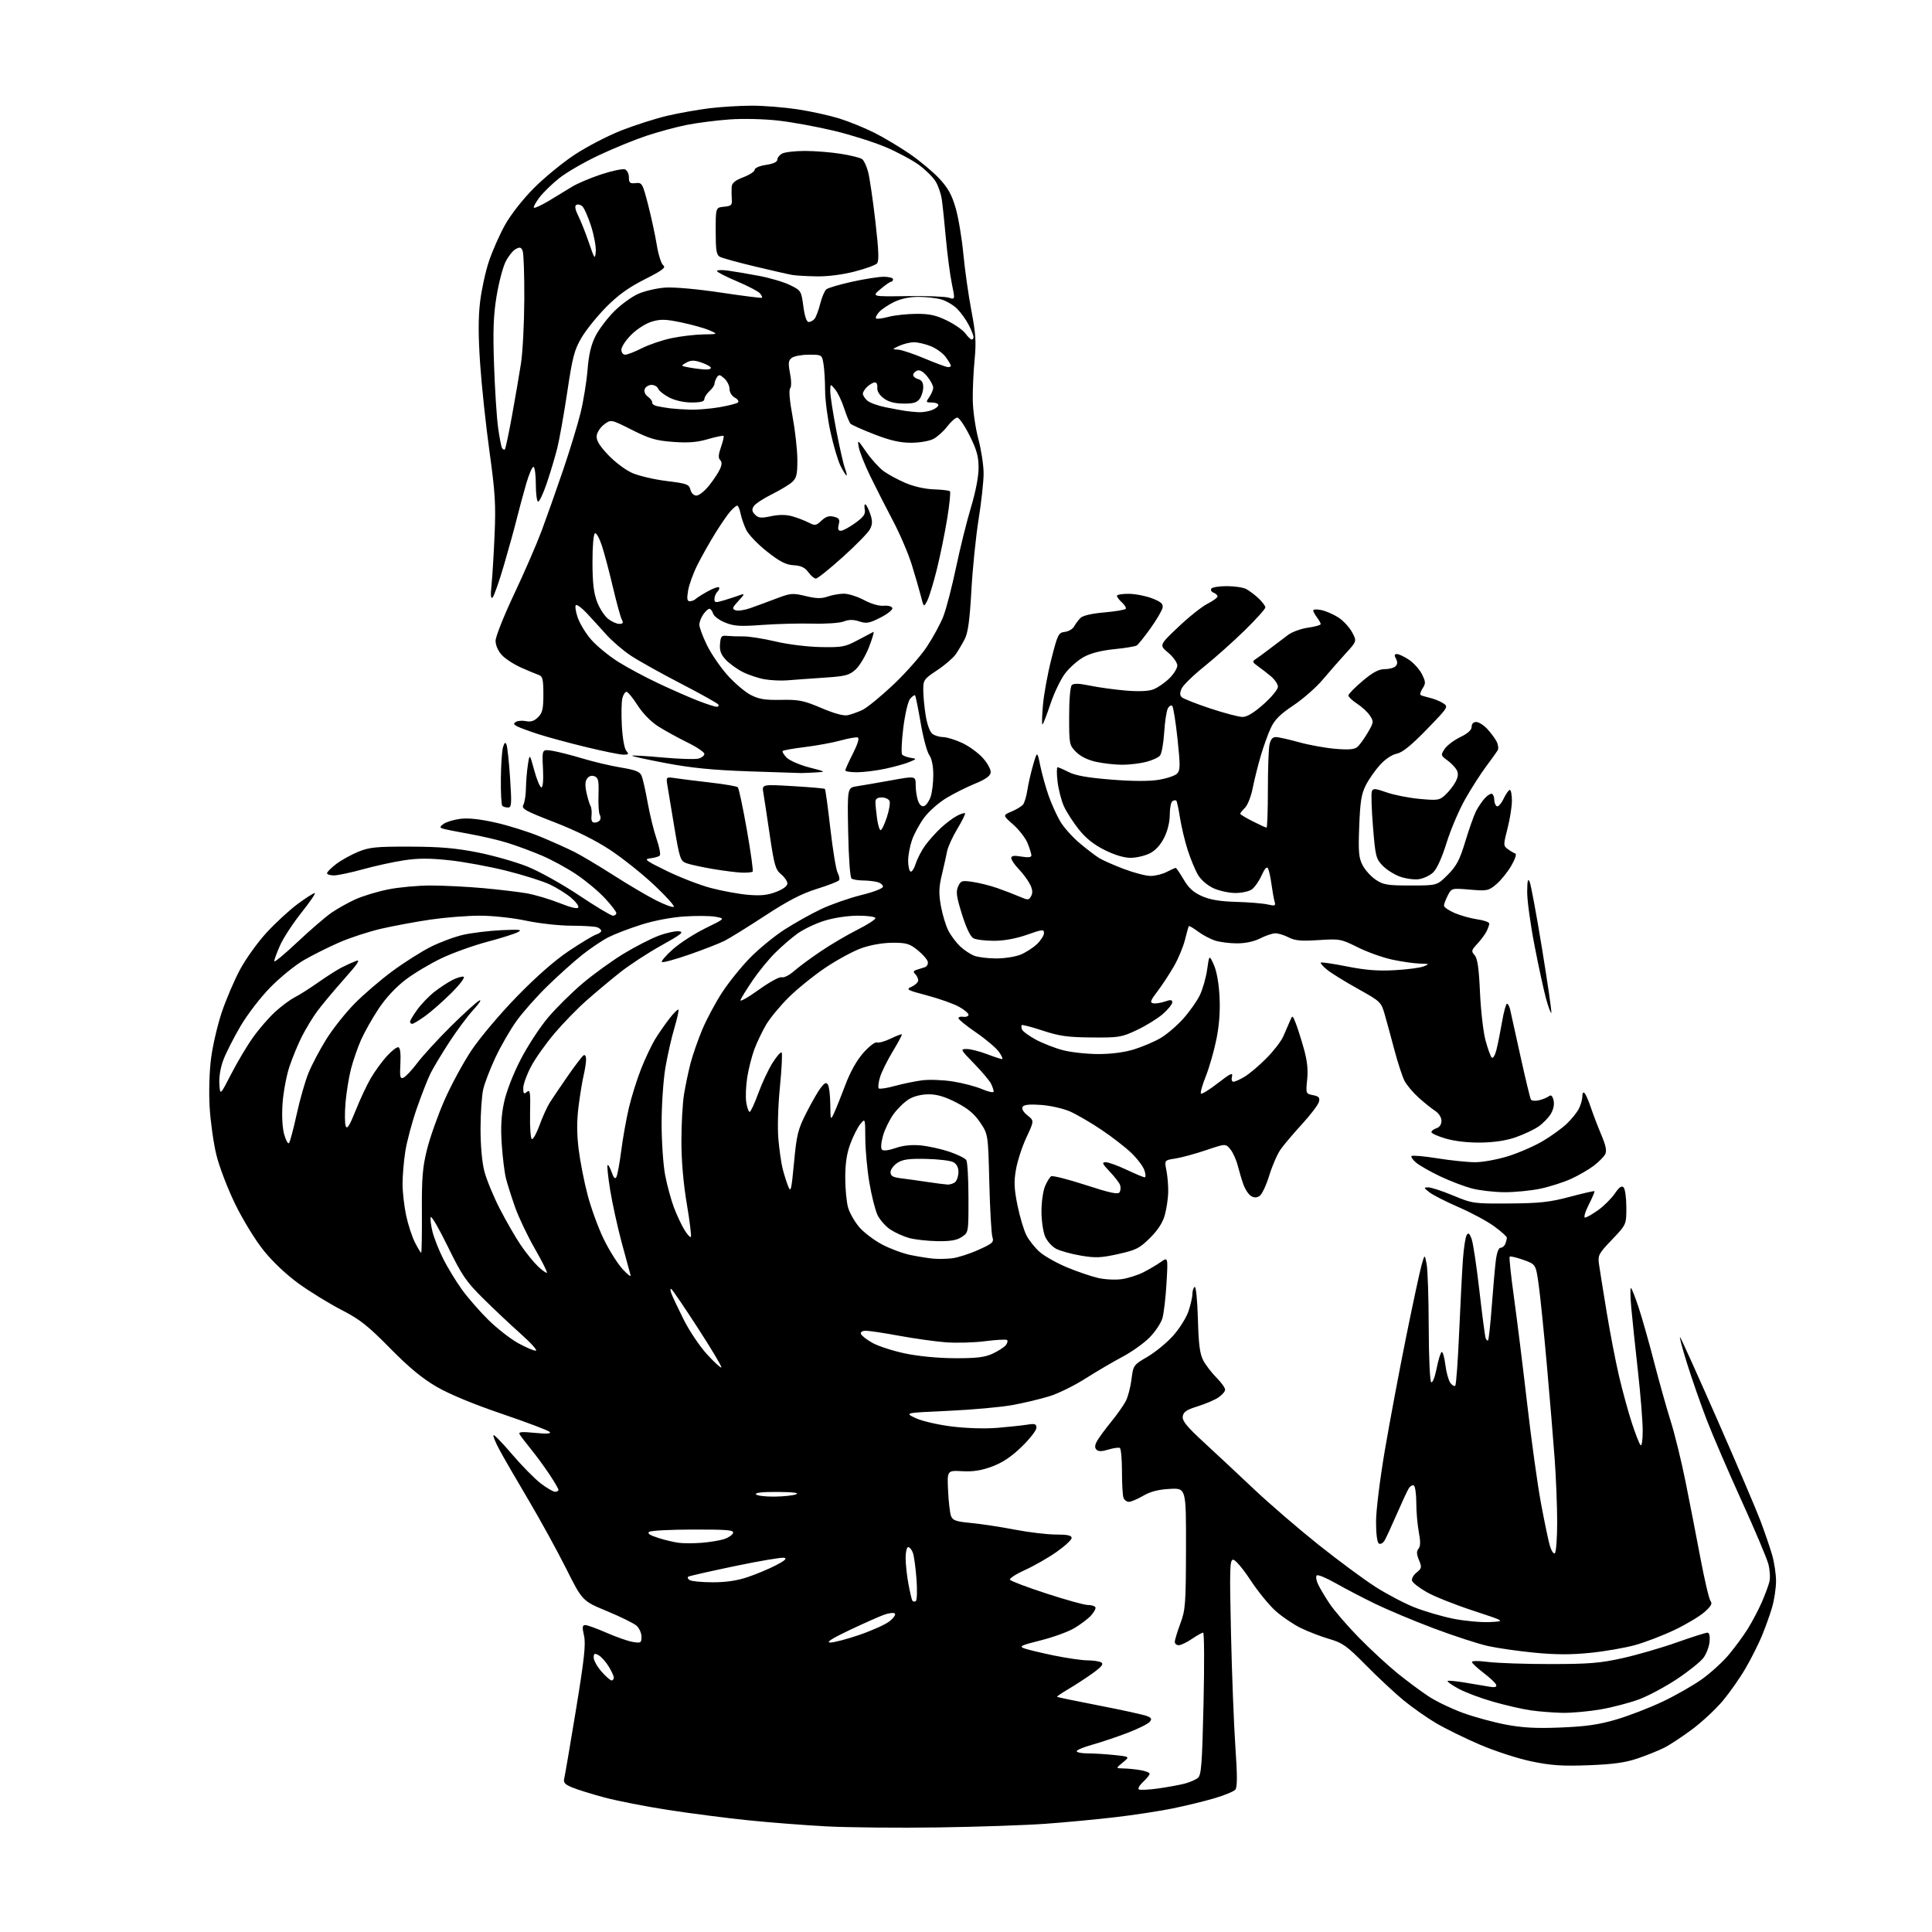 <?xml version="1.0" encoding="UTF-8" standalone="no"?>
<svg 
  version="1.1" 
  xmlns="http://www.w3.org/2000/svg" 
  xmlns:xlink="http://www.w3.org/1999/xlink" 
  xmlns:svg="http://www.w3.org/2000/svg"
  xmlns:rdf="http://www.w3.org/1999/02/22-rdf-syntax-ns#"
  xmlns:cc="http://creativecommons.org/ns#"
  xmlns:dc="http://purl.org/dc/elements/1.1/"
  viewBox="0 0 768 768"
  width="768"
  height="768"
>
<style>svg {background-color: white; }</style>"
<path stroke="none" fill="black" fill-rule="evenodd" d="M373.00,726.43C357.32,726.66 337.30,726.47 328.50,726.01C319.70,725.54 305.52,724.44 297.00,723.55C288.48,722.67 274.30,720.83 265.50,719.47C256.70,718.11 245.36,715.88 240.29,714.53C235.22,713.17 229.44,711.37 227.43,710.53C224.41,709.27 223.88,708.62 224.33,706.76C224.63,705.51 226.73,693.22 228.99,679.44C232.29,659.30 232.91,653.55 232.15,650.19C231.38,646.74 231.47,646.00 232.69,646.00C233.50,646.00 237.32,647.39 241.18,649.08C245.04,650.77 249.72,652.41 251.60,652.71C254.75,653.22 255.00,653.07 255.00,650.62C255.00,649.17 254.11,647.20 253.03,646.24C251.95,645.28 246.66,642.68 241.28,640.45C231.50,636.40 231.50,636.40 225.00,623.43C221.43,616.30 214.63,603.95 209.91,595.98C205.18,588.02 200.05,579.14 198.50,576.24C196.95,573.35 195.90,570.77 196.17,570.49C196.45,570.22 199.78,573.66 203.58,578.13C207.39,582.60 212.48,587.77 214.89,589.63C217.31,591.48 219.90,593.00 220.64,593.00C221.39,593.00 222.00,592.66 222.00,592.24C222.00,591.82 220.35,589.00 218.34,585.99C216.33,582.97 213.03,578.48 211.01,576.00C208.99,573.52 207.00,570.92 206.59,570.21C205.99,569.19 207.24,569.06 212.67,569.59C217.44,570.05 219.20,569.93 218.50,569.20C217.95,568.62 209.40,565.39 199.50,562.02C188.12,558.15 178.56,554.18 173.50,551.23C167.80,547.90 162.48,543.50 154.99,535.88C146.23,526.98 143.04,524.46 135.77,520.72C130.98,518.26 123.39,513.60 118.91,510.38C113.93,506.79 108.47,501.66 104.85,497.15C101.49,492.98 96.57,484.96 93.49,478.64C90.47,472.45 87.13,463.72 85.99,459.00C84.86,454.32 83.66,445.77 83.33,440.00C82.98,433.86 83.23,425.76 83.93,420.50C84.58,415.55 86.47,407.45 88.12,402.50C89.78,397.55 93.01,389.95 95.31,385.61C97.62,381.28 102.42,374.56 106.00,370.69C109.58,366.81 115.14,361.70 118.36,359.32C121.58,356.94 124.63,355.00 125.12,355.00C125.62,355.00 123.25,358.49 119.85,362.75C116.46,367.01 112.63,372.88 111.34,375.78C110.05,378.68 109.00,381.54 109.00,382.12C109.00,382.71 113.16,379.27 118.25,374.47C123.34,369.68 129.43,364.43 131.78,362.81C134.14,361.19 138.41,358.80 141.28,357.50C144.15,356.20 149.97,354.43 154.21,353.57C158.45,352.71 166.10,352.00 171.21,352.00C176.32,352.01 185.68,352.47 192.00,353.04C198.32,353.62 206.16,354.55 209.40,355.11C212.65,355.68 218.50,357.42 222.40,358.97C226.96,360.79 229.64,361.41 229.90,360.71C230.12,360.10 228.77,358.33 226.90,356.77C225.03,355.20 221.25,352.86 218.50,351.56C215.75,350.27 208.02,347.83 201.33,346.15C194.64,344.47 184.44,342.59 178.66,341.97C170.79,341.12 166.25,341.13 160.56,341.99C156.39,342.62 149.04,344.23 144.24,345.56C139.43,346.89 134.26,347.98 132.75,347.99C131.24,347.99 130.00,347.60 130.00,347.12C130.00,346.63 131.63,345.00 133.62,343.48C135.61,341.96 139.55,339.77 142.37,338.61C146.85,336.78 149.47,336.51 163.00,336.55C174.93,336.59 181.13,337.12 189.92,338.86C196.20,340.11 205.14,342.66 209.78,344.53C214.42,346.40 223.63,351.54 230.25,355.96C236.87,360.38 242.90,364.00 243.65,364.00C244.39,364.00 245.00,363.53 245.00,362.96C245.00,362.38 242.90,359.67 240.33,356.92C237.76,354.17 232.64,349.92 228.96,347.48C225.28,345.03 219.17,341.71 215.38,340.10C211.60,338.49 205.57,336.25 202.00,335.13C198.43,334.00 191.45,332.36 186.50,331.49C181.55,330.61 176.82,329.66 176.00,329.38C174.74,328.94 174.79,328.64 176.33,327.51C177.33,326.77 180.26,325.88 182.83,325.52C186.00,325.09 190.51,325.55 196.88,326.97C202.05,328.12 210.09,330.65 214.76,332.58C219.44,334.52 225.56,337.26 228.38,338.68C231.20,340.11 238.22,344.30 244.00,348.00C249.78,351.70 257.36,356.17 260.85,357.93C264.34,359.69 267.49,360.83 267.85,360.46C268.21,360.09 264.68,356.18 260.00,351.78C255.32,347.38 247.47,341.12 242.55,337.87C236.76,334.05 228.92,330.15 220.35,326.83C208.63,322.29 207.20,321.49 208.05,319.91C208.57,318.93 209.03,315.96 209.07,313.32C209.11,310.67 209.46,306.48 209.84,304.00C210.53,299.50 210.53,299.50 212.38,306.25C213.39,309.96 214.67,313.00 215.22,313.00C215.83,313.00 216.07,310.05 215.84,305.41C215.45,297.82 215.45,297.82 219.48,298.44C221.69,298.79 227.10,300.16 231.50,301.49C235.90,302.82 242.81,304.45 246.85,305.11C252.69,306.08 254.37,306.75 255.06,308.41C255.54,309.56 256.62,314.38 257.47,319.11C258.32,323.85 259.91,330.35 261.02,333.55C262.12,336.76 262.68,339.71 262.26,340.11C261.84,340.52 260.15,341.00 258.50,341.20C255.83,341.51 256.55,342.06 265.00,346.19C270.23,348.75 278.10,351.80 282.50,352.97C286.90,354.14 293.53,355.36 297.23,355.69C302.32,356.14 305.06,355.87 308.48,354.56C311.28,353.49 313.00,352.22 313.00,351.20C313.00,350.31 311.87,348.66 310.50,347.54C308.28,345.74 307.76,343.94 306.00,332.00C304.91,324.57 303.75,316.99 303.44,315.14C302.87,311.77 302.87,311.77 315.18,312.50C321.96,312.90 327.68,313.39 327.91,313.61C328.14,313.82 329.11,320.93 330.08,329.42C331.05,337.90 332.35,345.79 332.97,346.94C333.59,348.10 333.85,349.43 333.56,349.90C333.27,350.37 329.31,351.91 324.76,353.33C318.67,355.23 313.24,358.04 304.14,363.99C297.35,368.43 290.13,372.91 288.11,373.94C286.08,374.98 279.77,377.44 274.07,379.43C268.37,381.41 263.43,382.76 263.10,382.41C262.77,382.07 264.75,379.78 267.50,377.33C270.25,374.88 276.05,371.14 280.39,369.01C288.29,365.14 288.29,365.14 284.53,364.44C282.47,364.05 276.89,363.99 272.14,364.30C267.00,364.63 260.06,365.94 255.00,367.54C250.32,369.02 244.45,371.26 241.94,372.53C239.43,373.80 234.70,376.97 231.44,379.57C228.17,382.17 221.98,387.72 217.69,391.90C213.39,396.08 207.84,402.34 205.35,405.81C202.85,409.28 199.08,415.82 196.96,420.34C194.84,424.86 192.64,430.57 192.08,433.03C191.51,435.49 191.04,442.47 191.02,448.54C191.01,455.23 191.60,461.93 192.52,465.54C193.36,468.82 196.13,475.55 198.67,480.50C201.22,485.45 204.98,491.98 207.04,495.00C209.10,498.02 212.18,501.82 213.88,503.43C215.59,505.04 217.17,506.16 217.41,505.93C217.64,505.69 215.46,501.35 212.56,496.29C209.66,491.22 206.13,483.80 204.72,479.79C203.32,475.78 201.70,470.70 201.14,468.50C200.57,466.30 199.82,460.23 199.46,455.00C198.99,448.13 199.24,443.50 200.35,438.28C201.26,433.98 203.91,427.10 206.92,421.26C209.69,415.87 214.62,408.31 217.88,404.47C221.14,400.62 227.35,394.49 231.67,390.84C236.00,387.18 243.30,381.91 247.89,379.12C252.49,376.33 258.74,373.12 261.79,371.98C264.84,370.83 268.50,370.04 269.92,370.20C272.05,370.45 270.81,371.44 262.84,375.86C257.52,378.81 250.10,383.67 246.34,386.66C242.58,389.65 236.64,394.62 233.15,397.71C229.65,400.79 223.98,406.60 220.55,410.63C217.12,414.65 212.89,420.61 211.15,423.86C209.42,427.12 208.00,431.01 208.00,432.51C208.00,434.80 208.24,435.05 209.46,434.03C210.74,432.97 210.90,434.11 210.71,442.66C210.60,448.07 210.92,452.64 211.43,452.81C211.94,452.99 213.32,450.47 214.50,447.22C215.67,443.97 217.51,439.94 218.57,438.26C219.63,436.59 222.86,431.83 225.73,427.68C228.61,423.53 231.43,419.86 231.98,419.51C232.56,419.15 232.99,419.88 232.98,421.19C232.96,422.46 232.52,425.30 232.00,427.50C231.47,429.70 230.57,435.21 229.99,439.75C229.26,445.55 229.26,450.60 230.01,456.75C230.60,461.56 232.20,469.77 233.58,475.00C234.95,480.23 237.82,488.10 239.96,492.50C242.09,496.90 245.48,502.30 247.49,504.50C249.51,506.70 250.93,507.77 250.65,506.87C250.38,505.97 248.78,500.12 247.11,493.87C245.44,487.62 243.39,478.25 242.55,473.06C241.72,467.88 241.25,463.41 241.51,463.15C241.78,462.89 242.51,464.15 243.14,465.96C243.94,468.27 244.50,468.84 245.03,467.87C245.44,467.12 246.30,462.45 246.94,457.50C247.57,452.55 248.94,444.87 249.98,440.43C251.02,435.99 253.25,428.90 254.93,424.67C256.61,420.44 259.18,415.07 260.64,412.74C262.10,410.41 264.63,406.79 266.26,404.70C267.90,402.62 269.44,401.11 269.68,401.35C269.92,401.59 269.20,404.87 268.08,408.64C266.95,412.41 265.35,419.50 264.51,424.38C263.68,429.27 263.00,439.24 263.00,446.54C263.00,453.85 263.64,463.13 264.41,467.16C265.19,471.20 266.76,476.98 267.90,480.00C269.05,483.02 270.91,487.01 272.05,488.86C273.18,490.71 274.34,491.99 274.63,491.71C274.91,491.42 274.19,485.52 273.02,478.59C271.66,470.57 270.88,461.55 270.87,453.75C270.86,447.01 271.33,438.57 271.91,435.00C272.49,431.43 273.66,425.87 274.50,422.65C275.34,419.43 277.42,413.45 279.12,409.36C280.83,405.27 284.39,398.60 287.03,394.55C289.68,390.49 294.69,384.27 298.17,380.73C301.65,377.18 307.76,372.17 311.75,369.59C315.75,367.01 322.29,363.34 326.30,361.43C330.31,359.53 337.51,357.01 342.29,355.82C347.31,354.59 351.00,353.16 351.00,352.45C351.00,351.78 349.99,350.96 348.75,350.63C347.51,350.30 344.93,350.01 343.00,350.00C341.07,349.98 339.05,349.64 338.50,349.23C337.92,348.81 337.36,341.03 337.16,330.81C336.82,313.12 336.82,313.12 340.66,312.54C342.77,312.22 348.89,311.17 354.25,310.20C364.00,308.43 364.00,308.43 364.00,312.15C364.00,314.20 364.44,317.02 364.97,318.42C365.59,320.05 366.46,320.76 367.40,320.40C368.20,320.09 369.34,318.46 369.93,316.77C370.52,315.08 371.00,311.17 371.00,308.07C371.00,304.50 370.41,301.60 369.38,300.13C368.49,298.86 366.95,293.10 365.97,287.33C364.99,281.57 363.99,276.66 363.75,276.42C363.52,276.18 362.64,276.78 361.82,277.74C360.95,278.76 359.79,283.68 359.07,289.36C358.39,294.79 358.21,299.59 358.66,300.03C359.12,300.47 360.62,301.01 362.00,301.24C364.50,301.64 364.50,301.64 361.50,302.91C359.85,303.61 355.57,304.80 352.00,305.57C348.43,306.34 343.36,306.97 340.75,306.98C338.14,306.99 336.01,306.66 336.01,306.25C336.02,305.84 337.39,302.81 339.06,299.52C340.98,295.72 341.68,293.39 340.97,293.16C340.35,292.95 337.29,293.49 334.17,294.35C331.05,295.21 324.72,296.38 320.09,296.95C315.47,297.52 311.44,298.22 311.15,298.52C310.85,298.81 311.57,300.01 312.74,301.19C313.91,302.36 317.94,304.10 321.69,305.07C328.50,306.82 328.50,306.82 324.00,307.07C321.52,307.20 319.03,307.31 318.46,307.30C317.88,307.30 308.66,306.99 297.96,306.63C283.44,306.13 274.99,305.30 264.70,303.36C257.12,301.93 251.07,300.60 251.27,300.40C251.46,300.20 256.91,300.52 263.37,301.11C269.83,301.70 276.22,301.91 277.56,301.57C278.90,301.24 280.00,300.39 280.00,299.70C280.00,299.00 276.96,296.94 273.25,295.13C269.54,293.31 264.34,290.45 261.69,288.77C258.77,286.91 255.53,283.61 253.45,280.36C251.57,277.41 249.58,275.00 249.03,275.00C248.49,275.00 247.75,276.15 247.40,277.56C247.04,278.96 246.95,283.88 247.19,288.48C247.45,293.27 248.19,297.53 248.94,298.43C250.07,299.78 249.91,300.00 247.85,300.00C246.53,300.00 239.84,298.64 232.97,296.98C226.11,295.31 217.57,293.00 214.00,291.84C210.43,290.68 206.65,289.29 205.61,288.76C204.13,287.99 204.02,287.61 205.07,286.96C205.80,286.50 207.62,286.37 209.10,286.67C211.01,287.05 212.40,286.60 213.90,285.10C215.64,283.36 216.00,281.78 216.00,275.97C216.00,270.16 215.69,268.83 214.25,268.34C213.29,268.02 210.14,266.71 207.26,265.43C204.37,264.16 200.88,261.90 199.51,260.41C198.00,258.79 197.00,256.52 197.00,254.73C197.00,253.10 200.32,244.73 204.39,236.13C208.45,227.53 213.38,216.17 215.35,210.88C217.32,205.59 221.15,194.77 223.85,186.84C226.55,178.91 229.69,168.62 230.82,163.96C231.95,159.31 233.18,151.68 233.56,147.00C234.04,140.98 234.96,137.07 236.70,133.62C238.06,130.93 241.39,126.52 244.10,123.81C246.81,121.09 251.13,117.94 253.70,116.81C256.27,115.67 261.11,114.55 264.44,114.32C267.95,114.08 277.24,114.91 286.50,116.30C295.30,117.62 302.68,118.55 302.89,118.37C303.11,118.19 302.75,117.40 302.09,116.61C301.43,115.82 297.32,113.67 292.96,111.83C288.60,110.00 285.02,108.16 285.01,107.74C285.01,107.32 286.91,107.24 289.25,107.55C291.59,107.87 297.10,108.80 301.50,109.62C305.90,110.43 311.52,112.09 314.00,113.30C318.43,115.46 318.51,115.60 319.34,121.75C319.87,125.75 320.64,128.00 321.46,128.00C322.17,128.00 323.23,127.43 323.80,126.74C324.38,126.04 325.39,123.36 326.04,120.77C326.69,118.18 327.79,115.59 328.48,115.01C329.18,114.44 333.74,113.09 338.62,112.01C343.50,110.93 349.19,110.03 351.25,110.02C353.31,110.01 355.00,110.45 355.00,111.00C355.00,111.55 354.65,112.00 354.21,112.00C353.78,112.00 351.87,113.33 349.96,114.96C346.50,117.91 346.50,117.91 360.50,117.71C368.20,117.59 375.67,117.87 377.09,118.32C379.69,119.14 379.69,119.14 378.38,112.82C377.66,109.34 376.61,101.33 376.03,95.00C375.46,88.67 374.72,81.63 374.39,79.35C374.07,77.07 372.96,73.83 371.94,72.14C370.91,70.45 367.92,67.49 365.29,65.56C362.65,63.63 356.68,60.43 352.00,58.45C347.32,56.48 338.10,53.56 331.50,51.98C324.90,50.40 315.00,48.58 309.50,47.95C303.70,47.29 295.51,47.09 290.00,47.48C284.77,47.85 277.12,48.83 273.00,49.65C268.88,50.47 261.68,52.42 257.00,53.97C252.32,55.53 243.78,59.02 238.00,61.74C232.22,64.46 225.18,68.54 222.33,70.80C219.49,73.06 215.94,76.52 214.44,78.48C212.95,80.45 211.95,82.28 212.23,82.57C212.51,82.85 215.16,81.63 218.12,79.87C221.08,78.10 225.20,75.60 227.28,74.30C229.35,73.00 234.61,70.77 238.95,69.33C243.30,67.90 247.56,67.00 248.43,67.33C249.29,67.67 250.00,69.09 250.00,70.51C250.00,72.69 250.40,73.03 252.67,72.79C255.23,72.51 255.42,72.83 257.66,81.50C258.93,86.45 260.48,93.64 261.10,97.47C261.72,101.31 262.88,104.92 263.68,105.50C264.82,106.35 263.29,107.50 256.31,111.02C249.93,114.25 245.71,117.28 241.00,122.03C237.43,125.64 233.02,131.10 231.20,134.17C228.32,139.05 227.59,141.81 225.50,155.79C224.18,164.60 222.39,174.67 221.52,178.16C220.64,181.65 218.75,187.97 217.31,192.21C215.86,196.45 214.30,199.69 213.84,199.40C213.38,199.12 213.00,196.01 213.00,192.50C213.00,188.99 212.61,185.88 212.14,185.59C211.66,185.29 210.33,188.30 209.18,192.28C208.03,196.25 206.37,202.43 205.48,206.00C204.60,209.57 202.30,217.90 200.37,224.50C198.44,231.10 196.39,236.95 195.82,237.50C195.10,238.19 194.96,236.65 195.39,232.50C195.73,229.20 196.28,220.20 196.61,212.50C197.13,200.59 196.82,195.66 194.58,179.50C193.13,169.05 191.46,153.40 190.87,144.71C190.11,133.61 190.10,126.30 190.83,120.07C191.41,115.20 193.00,107.90 194.36,103.86C195.72,99.81 198.56,93.37 200.67,89.55C202.91,85.50 207.62,79.44 212.00,75.01C216.12,70.83 223.47,64.78 228.31,61.57C233.16,58.36 241.55,54.00 246.96,51.87C252.37,49.75 260.55,47.13 265.15,46.05C269.74,44.97 277.31,43.62 281.97,43.04C286.63,42.47 294.28,42.00 298.97,42.01C303.66,42.01 311.77,42.66 317.00,43.45C322.23,44.24 329.65,45.87 333.50,47.06C337.35,48.25 343.65,50.81 347.50,52.74C351.35,54.67 357.74,58.49 361.69,61.21C365.65,63.94 370.91,68.33 373.38,70.98C376.81,74.65 378.35,77.40 379.87,82.64C380.97,86.41 382.36,94.67 382.95,101.00C383.55,107.33 384.99,117.45 386.14,123.50C387.87,132.52 388.10,136.03 387.42,143.00C386.96,147.68 386.63,154.88 386.69,159.00C386.74,163.13 387.73,170.05 388.89,174.41C390.05,178.76 391.00,184.96 391.00,188.18C391.00,191.40 390.11,199.61 389.01,206.42C387.92,213.24 386.62,225.97 386.14,234.72C385.48,246.56 384.80,251.50 383.49,254.06C382.52,255.95 380.89,258.69 379.87,260.15C378.84,261.61 375.53,264.45 372.50,266.45C367.28,269.92 367.00,270.32 367.01,274.30C367.01,276.61 367.45,281.20 367.99,284.50C368.58,288.09 369.66,291.00 370.68,291.75C371.62,292.44 373.53,293.00 374.94,293.01C376.35,293.02 379.75,294.07 382.51,295.35C385.26,296.63 389.00,299.37 390.81,301.44C392.70,303.59 393.98,306.04 393.81,307.16C393.60,308.49 391.65,309.87 387.70,311.47C384.51,312.76 379.38,315.32 376.31,317.16C373.23,319.00 369.22,322.52 367.39,325.00C365.56,327.48 363.37,331.49 362.53,333.93C361.69,336.36 361.00,340.05 361.00,342.12C361.00,344.19 361.41,346.14 361.92,346.45C362.43,346.76 363.38,345.33 364.04,343.26C364.71,341.19 366.41,337.93 367.83,336.00C369.24,334.07 372.00,331.00 373.95,329.17C375.90,327.34 378.78,325.17 380.34,324.34C381.91,323.52 383.38,323.04 383.61,323.28C383.84,323.51 382.48,326.29 380.58,329.44C378.67,332.60 376.84,336.61 376.50,338.34C376.16,340.08 375.22,344.31 374.40,347.74C373.20,352.79 373.13,355.18 374.03,360.19C374.65,363.60 375.98,367.99 376.99,369.95C377.99,371.90 380.10,374.71 381.66,376.19C383.22,377.66 385.77,379.35 387.32,379.94C388.86,380.52 392.82,381.00 396.10,381.00C399.38,381.00 403.74,380.30 405.78,379.45C407.83,378.59 410.74,376.71 412.25,375.26C413.76,373.81 415.00,371.85 415.00,370.91C415.00,369.35 414.37,369.42 408.25,371.58C403.92,373.10 399.23,373.97 395.18,373.98C391.71,373.99 388.01,373.54 386.96,372.98C385.74,372.33 384.09,368.88 382.39,363.42C380.20,356.40 379.93,354.45 380.87,352.38C381.93,350.06 382.35,349.93 386.76,350.59C389.37,350.97 393.75,352.08 396.50,353.05C399.25,354.01 403.17,355.52 405.22,356.40C408.71,357.90 408.99,357.89 409.91,356.17C410.60,354.88 410.45,353.48 409.38,351.42C408.56,349.81 406.56,347.13 404.94,345.45C403.32,343.78 402.00,341.82 402.00,341.11C402.00,340.16 403.05,340.00 406.00,340.50C408.69,340.95 410.00,340.81 410.00,340.06C410.00,339.44 409.32,337.26 408.50,335.22C407.67,333.17 405.10,329.83 402.78,327.79C398.57,324.08 398.57,324.08 402.12,322.60C404.06,321.78 406.12,320.53 406.69,319.81C407.26,319.09 408.04,316.48 408.41,314.00C408.79,311.52 409.82,307.02 410.70,304.00C412.31,298.50 412.31,298.50 413.55,304.50C414.23,307.80 415.72,313.12 416.85,316.33C417.98,319.54 420.05,324.12 421.45,326.50C422.84,328.88 426.35,332.81 429.24,335.22C432.13,337.64 435.62,340.30 437.00,341.14C438.38,341.98 442.78,343.92 446.78,345.44C450.79,346.96 455.56,348.20 457.39,348.20C459.22,348.20 462.10,347.48 463.81,346.60C465.51,345.72 467.11,345.00 467.36,345.00C467.61,345.00 469.02,347.07 470.51,349.60C472.50,353.00 474.40,354.73 477.78,356.23C481.06,357.68 484.94,358.33 491.43,358.51C496.42,358.65 502.01,359.11 503.86,359.53C506.87,360.21 507.17,360.09 506.67,358.40C506.36,357.35 505.81,354.25 505.43,351.50C505.06,348.75 504.44,345.91 504.05,345.19C503.59,344.33 502.72,345.30 501.49,348.01C500.47,350.29 498.71,352.79 497.59,353.57C496.47,354.36 493.52,354.99 491.03,354.98C488.54,354.97 484.66,354.12 482.40,353.10C480.04,352.02 477.45,349.81 476.28,347.87C475.16,346.02 473.31,341.57 472.16,338.00C471.01,334.43 469.62,328.63 469.07,325.12C468.52,321.61 467.86,318.52 467.60,318.27C467.34,318.01 466.65,318.10 466.07,318.46C465.48,318.82 465.00,321.25 465.00,323.85C465.00,326.76 464.14,330.29 462.75,333.04C461.29,335.94 459.28,338.11 457.00,339.25C455.07,340.21 451.66,341.00 449.41,341.00C446.83,341.00 443.02,339.85 439.10,337.89C434.79,335.74 431.61,333.20 428.79,329.64C426.54,326.81 423.88,322.66 422.88,320.42C421.88,318.18 420.76,313.79 420.39,310.67C420.02,307.55 420.03,305.00 420.40,305.00C420.77,305.00 422.78,305.87 424.86,306.93C427.54,308.30 432.41,309.16 441.67,309.90C450.14,310.58 456.75,310.61 460.54,309.99C463.76,309.47 467.06,308.37 467.88,307.55C469.19,306.24 469.22,304.51 468.09,293.78C467.37,287.02 466.43,281.11 465.99,280.64C465.55,280.17 464.75,280.62 464.22,281.64C463.69,282.66 463.04,286.97 462.78,291.21C462.52,295.46 461.77,299.57 461.12,300.35C460.47,301.14 457.95,302.28 455.53,302.89C453.10,303.50 448.86,304.00 446.11,304.00C443.35,304.00 438.73,303.49 435.85,302.87C432.48,302.15 429.59,300.74 427.80,298.95C425.06,296.22 425.00,295.90 425.00,284.78C425.00,278.07 425.44,272.96 426.06,272.34C426.82,271.58 428.94,271.65 433.31,272.56C436.72,273.26 443.10,274.14 447.50,274.51C452.71,274.95 456.55,274.78 458.50,274.03C460.15,273.40 462.96,271.47 464.75,269.74C466.54,268.02 468.00,265.68 468.00,264.55C468.00,263.42 466.38,261.14 464.40,259.47C460.79,256.45 460.79,256.45 468.36,249.27C472.52,245.31 477.74,241.15 479.96,240.02C482.18,238.89 484.00,237.57 484.00,237.09C484.00,236.61 483.30,235.94 482.44,235.61C481.58,235.28 481.15,234.56 481.50,234.01C481.84,233.45 484.60,233.00 487.62,233.00C490.65,233.00 494.11,233.50 495.32,234.12C496.52,234.74 498.74,236.40 500.25,237.81C501.76,239.22 503.00,240.86 503.00,241.46C503.00,242.06 499.29,246.18 494.75,250.62C490.21,255.06 482.98,261.52 478.67,264.97C474.36,268.43 470.35,272.34 469.75,273.66C468.96,275.38 468.96,276.36 469.74,277.14C470.33,277.73 475.42,279.74 481.04,281.61C486.67,283.47 492.47,285.00 493.93,285.00C495.72,285.00 498.47,283.33 502.30,279.92C505.44,277.13 508.00,274.02 508.00,273.01C508.00,272.00 506.74,270.13 505.21,268.84C503.67,267.55 501.31,265.72 499.96,264.77C497.89,263.32 497.74,262.90 499.00,262.11C499.82,261.59 502.45,259.66 504.84,257.83C507.22,256.00 510.49,253.53 512.10,252.34C513.71,251.16 517.27,249.88 520.01,249.50C522.75,249.12 525.00,248.49 525.00,248.10C525.00,247.70 524.34,246.51 523.53,245.44C522.72,244.37 522.05,243.13 522.03,242.67C522.01,242.21 523.46,242.14 525.25,242.51C527.04,242.88 530.08,244.20 532.02,245.45C533.95,246.70 536.40,249.33 537.46,251.30C539.39,254.88 539.39,254.88 534.94,259.74C532.50,262.42 528.37,267.13 525.77,270.21C523.17,273.30 517.93,277.89 514.13,280.41C508.94,283.87 506.71,286.08 505.20,289.30C504.09,291.66 502.26,296.72 501.14,300.55C500.02,304.37 498.59,310.13 497.96,313.34C497.33,316.55 495.96,320.04 494.91,321.09C493.86,322.14 493.00,323.22 493.00,323.48C493.00,323.75 495.24,325.10 497.97,326.48C500.70,327.87 503.17,329.00 503.47,329.00C503.76,329.00 504.00,322.31 504.00,314.12C504.00,305.94 504.28,297.84 504.62,296.12C505.06,293.95 505.82,293.00 507.14,293.00C508.18,293.00 512.28,293.91 516.26,295.02C520.24,296.13 526.75,297.32 530.72,297.66C535.99,298.12 538.38,297.93 539.53,296.97C540.40,296.25 542.26,293.70 543.66,291.31C546.08,287.19 546.13,286.84 544.57,284.47C543.68,283.10 541.38,280.97 539.48,279.74C537.58,278.51 536.02,277.03 536.01,276.47C536.01,275.90 538.52,273.31 541.61,270.72C545.73,267.25 548.06,266.00 550.41,266.00C552.16,266.00 554.12,265.48 554.75,264.85C555.55,264.05 555.60,263.12 554.92,261.85C554.18,260.46 554.28,260.00 555.32,260.00C556.08,260.00 558.23,261.02 560.10,262.27C561.97,263.52 564.28,266.09 565.23,267.98C566.76,271.04 566.79,271.67 565.49,273.66C564.68,274.89 564.35,276.08 564.76,276.31C565.17,276.54 566.85,277.04 568.50,277.43C570.15,277.82 572.48,278.77 573.69,279.55C575.84,280.94 575.71,281.14 567.14,289.97C560.91,296.38 557.48,299.15 555.20,299.61C553.31,299.99 550.60,301.81 548.55,304.08C546.64,306.19 544.12,309.81 542.93,312.14C541.18,315.56 540.69,318.66 540.31,328.43C539.92,338.76 540.12,341.00 541.68,343.98C542.68,345.89 545.03,348.48 546.90,349.73C549.89,351.73 551.54,352.00 560.78,352.00C571.26,352.00 571.26,352.00 575.50,347.75C579.00,344.24 580.22,341.92 582.48,334.50C583.98,329.55 585.89,324.15 586.72,322.50C587.55,320.85 589.15,318.50 590.26,317.28C591.38,316.06 592.68,315.30 593.15,315.59C593.62,315.88 594.00,316.96 594.00,318.00C594.00,319.04 594.45,320.16 594.99,320.49C595.54,320.83 596.74,319.51 597.68,317.55C598.61,315.60 599.74,314.00 600.19,314.00C600.63,314.00 601.00,315.91 601.01,318.25C601.01,320.59 600.23,325.58 599.26,329.34C597.57,335.96 597.57,336.21 599.40,337.55C600.44,338.31 601.76,339.09 602.34,339.28C602.96,339.49 602.28,341.56 600.72,344.21C599.25,346.73 596.58,350.02 594.79,351.52C591.71,354.11 591.16,354.22 584.29,353.64C577.04,353.03 577.04,353.03 575.52,355.96C574.68,357.58 574.00,359.40 574.00,360.01C574.00,360.61 575.91,361.94 578.25,362.95C580.59,363.95 584.64,365.08 587.25,365.45C589.86,365.82 592.00,366.57 592.00,367.13C592.00,367.68 591.50,369.11 590.88,370.32C590.26,371.52 588.61,373.73 587.21,375.23C584.88,377.72 584.79,378.12 586.20,379.73C587.34,381.04 587.89,384.87 588.32,394.50C588.64,401.65 589.62,410.20 590.50,413.50C591.38,416.80 592.50,419.89 592.98,420.38C593.48,420.88 594.28,419.60 594.84,417.38C595.39,415.24 596.39,410.24 597.08,406.25C597.76,402.26 598.65,399.00 599.04,399.00C599.44,399.00 600.00,400.01 600.29,401.25C600.58,402.49 602.43,410.85 604.40,419.84C606.38,428.83 608.25,436.59 608.56,437.09C608.87,437.60 610.33,437.72 611.81,437.37C613.29,437.01 615.04,436.30 615.71,435.77C616.57,435.10 617.10,435.56 617.55,437.35C617.95,438.93 617.56,440.94 616.50,442.73C615.57,444.31 613.35,446.59 611.56,447.82C609.78,449.04 605.74,450.95 602.58,452.06C598.80,453.39 594.04,454.11 588.67,454.19C583.65,454.26 578.28,453.65 574.75,452.62C571.59,451.70 569.00,450.54 569.00,450.04C569.00,449.54 569.90,448.85 571.00,448.50C572.24,448.11 573.00,446.99 573.00,445.55C573.00,444.16 571.96,442.55 570.42,441.54C569.00,440.61 566.04,438.23 563.85,436.25C561.66,434.27 559.17,431.30 558.31,429.64C557.46,427.98 555.67,422.55 554.35,417.56C553.03,412.58 551.29,406.19 550.48,403.36C549.03,398.30 548.85,398.13 539.75,393.05C534.66,390.22 529.17,386.81 527.54,385.49C525.91,384.17 524.79,382.89 525.04,382.65C525.29,382.40 530.00,383.10 535.50,384.19C542.87,385.65 547.86,386.04 554.50,385.66C559.45,385.39 564.62,384.70 566.00,384.14C568.32,383.20 568.21,383.12 564.50,383.05C562.30,383.00 557.39,382.31 553.59,381.50C549.79,380.70 543.57,378.49 539.77,376.59C533.06,373.24 532.59,373.16 524.14,373.70C517.21,374.15 514.77,373.93 512.26,372.63C510.52,371.74 508.16,371.00 507.01,371.00C505.86,371.00 503.16,371.90 501.00,373.00C498.51,374.27 495.11,375.00 491.69,375.00C488.72,375.00 484.77,374.49 482.90,373.86C481.03,373.24 478.01,371.62 476.18,370.26C474.36,368.91 472.74,367.96 472.58,368.15C472.42,368.34 471.75,370.75 471.07,373.50C470.40,376.25 468.44,380.98 466.72,384.00C464.99,387.02 462.04,391.52 460.16,394.00C457.32,397.73 457.02,398.56 458.41,398.83C459.33,399.01 461.42,398.70 463.05,398.13C465.36,397.33 466.00,397.39 466.00,398.45C466.00,399.19 464.33,401.26 462.30,403.04C460.26,404.83 455.65,407.69 452.05,409.40C445.85,412.33 444.89,412.50 434.00,412.41C424.47,412.33 421.14,411.87 414.54,409.70C410.16,408.26 406.39,407.27 406.17,407.50C405.94,407.73 405.98,408.51 406.26,409.23C406.54,409.96 408.99,411.77 411.71,413.24C414.43,414.72 419.30,416.62 422.53,417.47C425.77,418.31 432.11,419.00 436.62,419.00C441.84,419.00 447.02,418.32 450.88,417.12C454.20,416.08 458.92,414.07 461.35,412.64C463.78,411.22 467.81,407.78 470.30,405.01C472.80,402.23 475.78,398.01 476.94,395.63C478.09,393.25 479.41,388.64 479.86,385.40C480.69,379.50 480.69,379.50 482.51,383.50C483.63,385.97 484.50,390.79 484.78,396.12C485.08,401.91 484.68,407.50 483.54,413.12C482.61,417.73 480.72,424.34 479.33,427.82C477.94,431.30 477.07,434.41 477.40,434.73C477.73,435.06 480.76,433.18 484.14,430.55C489.07,426.72 490.18,426.19 489.74,427.89C489.41,429.14 489.66,430.00 490.34,430.00C490.98,429.99 493.02,429.07 494.88,427.93C496.74,426.80 500.58,423.54 503.41,420.69C506.25,417.83 509.27,413.93 510.12,412.00C510.97,410.07 512.14,407.38 512.72,406.00C513.78,403.50 513.78,403.50 514.99,406.50C515.66,408.15 517.10,412.65 518.20,416.50C519.63,421.52 520.03,425.10 519.62,429.13C519.06,434.71 519.08,434.77 521.95,435.34C524.29,435.81 524.73,436.32 524.28,438.03C523.98,439.19 520.97,443.14 517.61,446.82C514.24,450.49 510.40,455.02 509.09,456.87C507.77,458.72 505.73,463.41 504.54,467.30C503.35,471.18 501.62,474.84 500.69,475.42C499.49,476.18 498.50,476.17 497.25,475.39C496.29,474.78 494.95,472.76 494.29,470.89C493.62,469.03 492.60,465.63 492.02,463.34C491.45,461.06 490.13,458.15 489.10,456.88C487.24,454.57 487.24,454.57 479.37,457.23C475.04,458.69 469.56,460.18 467.18,460.54C462.86,461.20 462.86,461.20 463.68,465.35C464.13,467.63 464.45,471.52 464.38,474.00C464.32,476.48 463.71,480.52 463.03,483.00C462.19,486.03 460.28,489.00 457.14,492.11C453.01,496.21 451.62,496.92 444.50,498.50C437.69,500.02 435.48,500.11 429.68,499.13C425.94,498.50 421.51,497.28 419.86,496.43C418.19,495.56 416.21,493.35 415.42,491.47C414.64,489.59 414.00,485.11 414.00,481.50C414.00,477.89 414.63,473.43 415.40,471.59C416.17,469.75 417.27,467.95 417.85,467.59C418.43,467.23 424.61,468.80 431.58,471.07C441.27,474.22 444.45,474.90 445.04,473.94C445.47,473.25 445.57,471.97 445.26,471.09C444.96,470.22 443.11,467.81 441.15,465.75C438.14,462.58 437.90,462.00 439.55,462.00C440.62,462.00 444.35,463.35 447.84,465.00C451.33,466.65 454.57,468.00 455.04,468.00C455.51,468.00 455.45,466.73 454.91,465.17C454.37,463.61 452.03,460.52 449.71,458.30C447.40,456.07 442.07,451.95 437.88,449.13C433.69,446.31 428.07,443.04 425.40,441.85C422.72,440.67 417.55,439.49 413.90,439.23C409.28,438.89 407.04,439.12 406.51,439.99C406.04,440.75 406.77,442.04 408.43,443.37C411.12,445.51 411.12,445.51 408.04,452.10C406.34,455.73 404.47,461.45 403.88,464.81C403.01,469.75 403.12,472.47 404.46,479.12C405.38,483.64 406.97,488.99 408.00,491.01C409.04,493.03 411.42,496.04 413.31,497.69C415.19,499.35 420.09,502.10 424.19,503.81C428.30,505.52 433.87,507.41 436.58,508.03C439.28,508.64 443.51,508.84 445.98,508.47C448.44,508.11 452.26,506.89 454.48,505.77C456.69,504.65 459.81,502.82 461.40,501.69C464.31,499.65 464.31,499.65 463.71,510.07C463.38,515.81 462.64,522.09 462.07,524.04C461.49,525.99 459.18,529.44 456.94,531.70C454.70,533.97 449.86,537.42 446.18,539.36C442.51,541.30 435.90,545.18 431.50,547.98C427.10,550.78 420.69,553.94 417.25,555.00C413.81,556.07 407.27,557.64 402.71,558.49C398.15,559.34 386.56,560.40 376.96,560.83C359.50,561.62 359.50,561.62 364.00,563.73C366.51,564.90 372.84,566.37 378.35,567.05C384.13,567.77 391.56,567.99 396.35,567.60C400.83,567.23 406.19,566.66 408.25,566.34C411.43,565.83 412.00,566.02 412.00,567.57C412.00,568.58 409.38,571.95 406.18,575.06C402.11,579.02 398.58,581.39 394.44,582.94C390.12,584.55 386.89,585.06 382.51,584.83C376.50,584.50 376.50,584.50 376.87,592.50C377.08,596.90 377.60,601.45 378.04,602.61C378.72,604.40 379.99,604.84 386.17,605.43C390.20,605.82 398.00,607.01 403.50,608.07C409.00,609.13 416.31,610.00 419.75,610.00C424.34,610.00 426.00,610.36 426.00,611.36C426.00,612.10 423.30,614.60 420.00,616.92C416.71,619.23 411.06,622.46 407.46,624.09C403.86,625.72 401.18,627.47 401.49,627.98C401.80,628.49 408.32,630.96 415.97,633.45C423.62,635.95 431.00,638.00 432.38,638.00C433.76,638.00 435.13,638.39 435.42,638.87C435.72,639.35 434.93,640.86 433.67,642.22C432.41,643.58 429.38,645.86 426.94,647.28C424.50,648.71 418.49,650.88 413.58,652.10C405.95,654.01 405.01,654.46 407.08,655.23C408.41,655.73 413.71,657.00 418.86,658.07C424.01,659.13 430.08,660.01 432.36,660.02C434.64,660.02 437.10,660.41 437.82,660.87C438.79,661.48 437.84,662.64 434.32,665.17C431.67,667.07 427.34,669.89 424.70,671.44C422.07,672.98 420.04,674.37 420.20,674.52C420.37,674.68 427.93,676.24 437.00,678.00C446.07,679.76 454.56,681.62 455.85,682.13C457.76,682.87 457.98,683.32 457.01,684.49C456.35,685.28 452.37,687.25 448.16,688.86C443.95,690.47 437.69,692.57 434.25,693.53C430.81,694.48 428.00,695.65 428.00,696.13C428.00,696.61 429.96,697.00 432.35,697.00C434.75,697.00 439.51,697.29 442.93,697.65C449.16,698.30 449.16,698.30 446.33,700.61C443.50,702.93 443.50,702.93 446.50,702.98C448.15,703.00 451.19,703.30 453.25,703.64C455.31,703.98 457.00,704.63 457.00,705.09C457.00,705.55 455.83,707.01 454.39,708.34C452.96,709.66 452.21,711.01 452.72,711.33C453.23,711.64 456.76,711.46 460.57,710.92C464.38,710.38 469.09,709.51 471.03,708.99C472.97,708.47 475.28,707.47 476.16,706.77C477.54,705.68 477.86,701.45 478.42,677.25C478.78,661.71 478.71,649.00 478.27,649.00C477.83,649.00 475.81,650.12 473.79,651.50C471.76,652.88 469.41,654.00 468.55,654.00C467.70,654.00 467.00,653.40 467.00,652.66C467.00,651.92 467.99,648.66 469.20,645.41C471.23,639.95 471.40,637.69 471.45,615.50C471.50,591.50 471.50,591.50 465.00,591.86C460.43,592.11 457.29,592.92 454.41,594.61C452.16,595.92 449.62,597.00 448.77,597.00C447.91,597.00 446.94,596.29 446.61,595.42C446.27,594.55 446.00,589.85 446.00,584.98C446.00,580.10 445.62,575.89 445.17,575.60C444.71,575.32 442.67,575.60 440.64,576.22C438.02,577.02 436.64,577.04 435.88,576.28C435.13,575.53 435.17,574.55 436.03,572.94C436.70,571.69 439.21,568.26 441.61,565.31C444.01,562.37 446.67,558.61 447.52,556.95C448.38,555.30 449.40,551.40 449.79,548.29C450.49,542.70 450.57,542.59 456.14,539.34C459.24,537.52 463.81,533.78 466.30,531.01C468.78,528.25 471.53,523.89 472.41,521.32C473.28,518.75 474.00,515.63 474.00,514.38C474.00,513.14 474.41,511.87 474.90,511.56C475.41,511.24 475.97,516.73 476.18,524.25C476.47,534.62 476.95,538.23 478.36,540.87C479.36,542.73 481.71,545.78 483.59,547.66C485.46,549.53 487.00,551.67 487.00,552.42C487.00,553.16 485.76,554.58 484.25,555.57C482.74,556.56 479.03,558.13 476.00,559.07C471.69,560.40 470.43,561.25 470.16,563.03C469.90,564.81 471.75,567.08 478.61,573.40C483.45,577.86 492.37,586.20 498.45,591.94C504.52,597.68 516.01,607.58 523.99,613.95C531.97,620.31 542.20,627.88 546.73,630.78C551.25,633.67 558.23,637.34 562.23,638.93C566.23,640.52 573.18,642.55 577.67,643.46C582.17,644.36 588.69,644.96 592.17,644.80C598.50,644.50 598.50,644.50 585.50,640.23C578.35,637.89 570.11,634.60 567.20,632.93C564.28,631.27 561.65,629.25 561.34,628.45C561.03,627.63 561.78,626.19 563.07,625.14C565.18,623.44 565.26,623.03 564.06,620.14C563.09,617.80 563.04,616.65 563.88,615.64C564.68,614.68 564.72,612.79 564.00,609.01C563.45,606.10 563.00,600.89 563.00,597.42C563.00,593.96 562.56,590.85 562.03,590.52C561.50,590.19 560.57,590.73 559.97,591.71C559.37,592.70 557.22,597.33 555.19,602.00C553.16,606.67 551.00,611.35 550.38,612.39C549.77,613.43 548.75,613.97 548.13,613.58C547.44,613.16 547.00,609.78 547.00,604.96C547.00,600.46 548.53,588.06 550.54,576.27C552.49,564.85 556.29,544.63 558.98,531.33C561.67,518.04 564.43,505.22 565.11,502.83C566.34,498.50 566.34,498.50 567.11,502.50C567.54,504.70 567.91,516.04 567.94,527.69C567.98,539.85 568.40,549.13 568.94,549.47C569.46,549.79 570.43,547.33 571.08,544.00C571.73,540.67 572.63,537.73 573.06,537.46C573.50,537.19 574.16,539.44 574.54,542.45C574.91,545.46 575.81,548.72 576.53,549.71C577.25,550.69 578.13,551.20 578.49,550.84C578.85,550.48 579.56,540.80 580.05,529.34C580.55,517.88 581.22,504.87 581.55,500.44C581.88,496.01 582.54,491.75 583.02,490.97C583.68,489.90 584.14,490.23 584.97,492.41C585.56,493.98 586.95,503.19 588.06,512.88C589.17,522.57 590.29,531.13 590.56,531.89C590.83,532.66 591.27,533.07 591.53,532.80C591.80,532.53 592.46,526.50 592.99,519.41C593.52,512.31 594.24,504.14 594.59,501.25C594.99,497.99 595.71,496.00 596.51,496.00C597.21,496.00 598.06,495.29 598.39,494.42C598.73,493.55 599.00,492.46 599.00,492.00C599.00,491.55 596.77,489.53 594.03,487.53C591.30,485.52 584.94,482.09 579.89,479.90C574.84,477.71 569.59,475.04 568.22,473.96C565.88,472.12 565.86,472.00 567.79,472.00C568.92,472.00 573.37,473.46 577.67,475.25C585.33,478.43 585.81,478.50 600.00,478.40C612.14,478.31 616.05,477.88 624.00,475.76C629.23,474.37 633.64,473.36 633.82,473.51C633.99,473.67 632.97,476.10 631.55,478.90C630.12,481.72 629.46,484.00 630.07,484.00C630.68,484.00 633.05,482.65 635.34,481.00C637.63,479.35 640.58,476.40 641.91,474.46C643.64,471.91 644.62,471.22 645.40,472.00C646.00,472.60 646.49,476.17 646.50,479.94C646.50,486.79 646.50,486.79 640.79,492.78C635.43,498.40 635.12,498.99 635.64,502.63C635.95,504.76 637.30,513.25 638.66,521.50C640.01,529.75 642.23,541.23 643.58,547.00C644.93,552.77 647.21,561.10 648.64,565.50C650.08,569.90 651.64,573.93 652.12,574.45C652.63,575.00 653.00,572.59 653.00,568.70C653.00,565.01 652.13,554.23 651.07,544.75C650.01,535.26 648.83,524.01 648.45,519.75C648.07,515.49 648.01,512.00 648.30,512.00C648.59,512.00 649.98,515.49 651.38,519.75C652.79,524.01 655.56,533.80 657.54,541.50C659.53,549.20 662.48,559.69 664.09,564.81C665.71,569.93 668.36,580.73 669.99,588.81C671.62,596.89 674.30,610.63 675.94,619.35C677.59,628.08 679.40,635.78 679.99,636.48C680.77,637.43 680.15,638.54 677.52,640.85C675.58,642.55 670.24,645.74 665.65,647.93C661.07,650.11 654.02,652.82 649.99,653.94C645.96,655.05 637.94,656.45 632.17,657.03C624.60,657.80 618.45,657.79 610.09,656.98C603.71,656.37 595.35,655.17 591.50,654.32C587.65,653.47 577.98,650.32 570.00,647.32C562.02,644.32 551.45,639.88 546.50,637.47C541.55,635.05 534.50,631.37 530.84,629.29C527.17,627.20 523.84,625.84 523.42,626.25C523.01,626.66 523.22,628.19 523.89,629.65C524.55,631.11 526.62,634.60 528.48,637.40C530.35,640.21 535.62,646.33 540.20,651.00C544.78,655.67 551.68,662.04 555.52,665.15C559.36,668.26 564.95,672.41 567.94,674.37C570.93,676.34 577.08,679.29 581.61,680.93C586.14,682.57 593.82,684.66 598.67,685.57C605.31,686.83 610.72,687.11 620.50,686.71C630.49,686.30 635.59,685.57 642.50,683.53C647.45,682.07 655.71,678.89 660.85,676.45C665.99,674.02 673.04,670.00 676.51,667.53C679.99,665.05 684.81,660.66 687.23,657.76C689.65,654.87 693.04,650.25 694.76,647.50C696.48,644.74 698.97,640.02 700.30,637.00C701.62,633.97 703.01,630.25 703.38,628.71C703.75,627.18 703.56,624.03 702.94,621.71C702.33,619.40 697.55,608.09 692.32,596.60C687.09,585.10 680.88,570.70 678.52,564.60C676.16,558.49 672.62,548.37 670.66,542.09C668.70,535.82 667.44,531.10 667.88,531.59C668.31,532.09 674.99,546.90 682.72,564.50C690.45,582.10 698.13,600.10 699.79,604.50C701.45,608.90 703.52,614.94 704.40,617.93C705.28,620.92 706.00,625.67 706.00,628.50C706.00,631.33 705.28,636.08 704.40,639.07C703.52,642.06 701.67,647.20 700.29,650.50C698.91,653.80 696.01,659.54 693.84,663.25C691.68,666.97 687.66,672.71 684.91,676.01C682.16,679.32 676.67,684.44 672.71,687.40C668.74,690.36 663.70,693.68 661.49,694.78C659.29,695.89 654.56,697.79 650.99,699.00C646.09,700.67 641.31,701.34 631.50,701.71C620.98,702.10 616.65,701.81 608.82,700.19C603.46,699.08 594.32,696.12 588.32,693.55C582.37,691.00 574.46,687.11 570.74,684.91C567.03,682.70 561.18,678.58 557.74,675.74C554.31,672.89 547.65,666.67 542.95,661.91C535.41,654.28 533.70,653.05 528.45,651.53C525.18,650.58 520.07,648.62 517.09,647.16C514.12,645.71 509.58,642.63 507.00,640.31C504.43,638.00 499.94,632.48 497.03,628.05C494.13,623.62 491.06,620.00 490.21,620.00C488.85,620.00 488.75,623.34 489.34,649.31C489.70,665.43 490.49,685.70 491.08,694.35C491.87,705.70 491.87,710.45 491.08,711.40C490.49,712.12 486.73,713.67 482.75,714.84C478.76,716.02 471.23,717.85 466.00,718.91C460.77,719.97 450.43,721.55 443.00,722.41C435.57,723.27 423.20,724.44 415.50,724.99C407.80,725.55 388.68,726.20 373.00,726.43zM621.12,680.88C617.48,680.81 611.80,680.37 608.50,679.89C605.20,679.42 598.48,677.88 593.56,676.47C588.64,675.07 582.45,672.74 579.80,671.30C577.16,669.86 575.20,668.47 575.45,668.22C575.70,667.96 578.97,668.28 582.71,668.92C586.44,669.56 590.77,670.29 592.33,670.53C594.28,670.84 595.03,670.60 594.75,669.74C594.53,669.06 592.35,666.99 589.92,665.14C587.49,663.29 585.34,661.33 585.14,660.79C584.90,660.17 587.22,660.12 591.64,660.66C595.41,661.12 606.60,661.50 616.50,661.49C631.67,661.48 636.14,661.11 644.95,659.15C650.69,657.87 660.37,655.07 666.45,652.92C672.53,650.77 678.04,649.01 678.70,649.01C679.48,649.00 679.79,650.28 679.58,652.58C679.41,654.54 678.32,657.43 677.16,658.99C676.01,660.55 671.30,664.33 666.70,667.40C662.09,670.46 655.32,674.10 651.65,675.48C647.97,676.86 641.09,678.67 636.35,679.50C631.61,680.32 624.76,680.95 621.12,680.88zM243.10,668.00C243.60,668.00 244.00,667.49 244.00,666.87C244.00,666.25 243.06,664.21 241.91,662.36C240.76,660.50 238.96,658.51 237.91,657.95C236.33,657.10 236.00,657.27 236.00,658.93C236.00,660.03 237.40,662.52 239.10,664.47C240.81,666.41 242.61,668.00 243.10,668.00zM330.00,652.93C331.38,652.98 336.61,651.61 341.64,649.89C346.67,648.16 352.07,645.72 353.64,644.46C355.21,643.21 356.15,641.83 355.72,641.40C355.30,640.97 353.33,641.20 351.35,641.92C349.37,642.63 343.19,645.39 337.62,648.03C330.66,651.34 328.28,652.87 330.00,652.93zM364.03,636.48C364.53,636.17 364.66,632.23 364.32,627.71C363.98,623.20 363.34,618.49 362.88,617.25C362.42,616.01 361.59,615.00 361.02,615.00C360.46,615.00 360.00,616.94 360.00,619.32C360.00,621.69 360.49,626.30 361.10,629.57C361.70,632.83 362.41,635.84 362.67,636.27C362.93,636.69 363.54,636.78 364.03,636.48zM283.28,628.98C288.53,629.00 293.06,628.33 297.19,626.93C300.56,625.80 305.61,623.69 308.41,622.24C311.98,620.40 312.97,619.50 311.71,619.23C310.73,619.01 301.96,620.50 292.21,622.53C282.47,624.56 274.11,626.46 273.64,626.74C273.17,627.02 273.40,627.64 274.14,628.11C274.89,628.58 279.00,628.98 283.28,628.98zM618.05,617.47C618.57,617.15 619.00,611.62 619.00,605.19C619.00,598.76 618.55,587.42 618.01,580.00C617.47,572.58 616.07,555.70 614.89,542.50C613.72,529.30 612.25,514.92 611.63,510.54C610.50,502.59 610.50,502.59 605.56,500.82C602.84,499.85 600.39,499.28 600.12,499.54C599.85,499.81 600.62,507.11 601.83,515.77C603.03,524.42 605.39,543.42 607.07,558.00C608.75,572.58 611.21,590.35 612.55,597.50C613.88,604.65 615.45,612.20 616.04,614.28C616.63,616.35 617.53,617.79 618.05,617.47zM279.00,613.28C282.02,613.04 285.92,612.41 287.66,611.87C289.40,611.34 291.07,610.25 291.38,609.45C291.85,608.22 289.49,608.00 275.72,608.02C266.80,608.02 258.89,608.42 258.13,608.90C257.16,609.51 258.17,610.22 261.63,611.34C264.31,612.20 268.07,613.09 270.00,613.31C271.93,613.54 275.98,613.52 279.00,613.28zM307.81,594.93C311.49,594.89 315.40,594.47 316.50,594.00C317.82,593.43 315.32,593.12 309.19,593.07C303.22,593.03 300.10,593.36 300.50,594.00C300.84,594.55 304.13,594.97 307.81,594.93zM286.75,543.58C287.02,543.31 282.85,536.31 277.48,528.02C272.11,519.72 267.33,512.70 266.86,512.41C266.39,512.12 266.42,512.99 266.94,514.33C267.45,515.68 269.67,520.36 271.87,524.74C274.07,529.11 278.21,535.26 281.07,538.38C283.93,541.51 286.48,543.85 286.75,543.58zM379.50,539.91C388.08,539.95 391.38,539.56 394.50,538.14C396.70,537.14 399.08,535.61 399.80,534.75C400.51,533.88 400.72,532.94 400.26,532.66C399.80,532.37 395.84,532.60 391.46,533.16C387.08,533.72 380.07,533.91 375.87,533.58C371.67,533.25 363.37,532.08 357.43,530.99C351.48,529.89 345.54,529.00 344.22,529.00C342.76,529.00 341.99,529.49 342.24,530.25C342.46,530.94 344.54,532.55 346.85,533.84C349.16,535.13 354.98,537.01 359.78,538.02C365.06,539.13 372.83,539.88 379.50,539.91zM213.00,536.93C213.82,536.91 211.12,533.89 207.00,530.22C202.88,526.55 196.09,520.16 191.92,516.02C185.26,509.40 183.59,506.94 178.00,495.51C174.51,488.37 171.46,483.11 171.22,483.83C170.99,484.54 171.31,487.17 171.94,489.67C172.57,492.18 174.47,496.99 176.16,500.36C177.85,503.74 181.17,509.20 183.53,512.50C185.90,515.80 190.68,521.29 194.16,524.71C197.65,528.12 202.97,532.28 206.00,533.94C209.03,535.60 212.18,536.95 213.00,536.93zM378.50,500.19C380.70,499.93 385.37,498.44 388.87,496.87C394.60,494.31 395.16,493.79 394.50,491.76C394.09,490.52 393.54,480.82 393.27,470.20C392.79,450.91 392.79,450.91 389.64,446.22C387.34,442.79 384.81,440.67 380.16,438.27C375.66,435.95 372.48,435.00 369.16,435.00C366.29,435.01 363.26,435.76 361.28,436.97C359.51,438.05 356.76,440.73 355.17,442.92C353.59,445.11 351.71,448.98 351.00,451.51C350.22,454.27 350.07,456.47 350.62,457.02C351.17,457.57 353.32,457.30 356.01,456.36C358.98,455.33 362.36,454.98 366.00,455.32C369.02,455.61 374.15,456.74 377.39,457.83C380.62,458.93 383.65,460.42 384.12,461.16C384.59,461.90 384.98,468.68 384.98,476.23C385.00,489.95 385.00,489.95 382.29,491.73C380.29,493.04 377.75,493.47 372.54,493.38C368.67,493.31 363.66,492.75 361.40,492.13C359.15,491.51 355.77,489.98 353.90,488.74C352.03,487.49 349.75,484.90 348.83,482.99C347.91,481.07 346.45,475.26 345.58,470.07C344.71,464.89 343.99,457.01 343.97,452.57C343.93,444.50 343.93,444.50 342.02,446.79C340.97,448.05 339.19,451.56 338.06,454.58C336.60,458.46 336.00,462.45 336.00,468.17C336.00,472.62 336.52,478.01 337.16,480.14C337.80,482.27 339.79,485.73 341.58,487.83C343.38,489.92 347.47,493.02 350.67,494.72C353.88,496.41 358.98,498.29 362.00,498.90C365.02,499.52 369.07,500.16 371.00,500.33C372.93,500.51 376.30,500.44 378.50,500.19zM167.42,498.00C167.63,498.00 167.76,490.69 167.71,481.75C167.63,468.25 167.97,464.04 169.75,456.89C170.93,452.15 174.04,443.38 176.66,437.39C179.28,431.40 184.13,422.45 187.44,417.50C190.79,412.48 198.76,403.04 205.45,396.16C213.17,388.23 220.56,381.74 226.16,378.00C230.95,374.80 235.80,371.88 236.93,371.52C238.07,371.16 239.00,370.49 239.00,370.04C239.00,369.59 238.29,368.94 237.42,368.61C236.55,368.27 231.94,367.99 227.17,367.98C222.40,367.98 214.27,367.08 209.10,365.98C203.73,364.85 195.85,364.00 190.73,364.00C185.79,364.00 176.97,364.70 171.13,365.55C165.28,366.41 156.45,368.05 151.50,369.19C146.55,370.34 138.99,372.81 134.70,374.70C130.41,376.58 124.11,379.74 120.70,381.72C117.29,383.70 111.35,388.53 107.50,392.45C103.59,396.42 98.34,403.26 95.60,407.92C92.91,412.51 89.85,418.52 88.81,421.27C87.65,424.30 87.02,428.10 87.20,430.89C87.50,435.50 87.50,435.50 91.87,427.00C94.27,422.32 98.15,415.79 100.50,412.49C102.84,409.18 106.79,404.60 109.27,402.32C111.74,400.04 115.29,397.40 117.14,396.46C118.99,395.52 123.20,392.84 126.50,390.52C129.80,388.19 133.96,385.54 135.74,384.62C137.53,383.70 140.13,382.52 141.53,381.99C143.44,381.26 142.22,383.10 136.64,389.37C132.56,393.96 127.78,399.69 126.01,402.11C124.25,404.52 121.55,408.99 120.00,412.03C118.46,415.08 116.23,420.48 115.05,424.03C113.87,427.59 112.65,434.10 112.33,438.50C111.98,443.40 112.22,448.19 112.95,450.88C113.61,453.28 114.48,454.86 114.89,454.38C115.29,453.89 116.66,448.77 117.92,443.00C119.18,437.23 121.28,429.84 122.60,426.60C123.91,423.35 127.11,417.29 129.70,413.13C132.29,408.97 137.36,402.59 140.96,398.94C144.55,395.29 151.31,389.50 155.97,386.06C160.62,382.62 167.49,378.27 171.22,376.39C174.96,374.51 180.82,372.34 184.26,371.57C187.69,370.81 194.48,369.99 199.34,369.76C206.73,369.42 207.80,369.55 205.84,370.56C204.55,371.23 199.06,372.96 193.63,374.40C188.20,375.84 180.10,378.74 175.63,380.86C171.16,382.97 164.71,386.81 161.29,389.40C157.39,392.36 153.39,396.65 150.53,400.96C148.03,404.72 144.88,410.29 143.54,413.32C142.19,416.36 140.40,421.54 139.54,424.84C138.69,428.13 137.70,434.21 137.35,438.33C137.01,442.46 137.04,446.66 137.44,447.67C137.98,449.05 138.95,447.52 141.37,441.45C143.14,437.02 145.85,431.22 147.41,428.57C148.96,425.92 151.82,421.99 153.76,419.84C155.71,417.69 157.79,416.10 158.40,416.30C159.09,416.53 159.37,418.94 159.16,422.84C158.87,428.06 159.05,428.92 160.35,428.42C161.20,428.09 163.68,425.46 165.87,422.56C168.05,419.67 174.04,413.14 179.16,408.05C184.29,402.97 189.39,398.33 190.49,397.75C191.60,397.17 190.58,398.79 188.22,401.35C185.87,403.92 181.54,409.72 178.60,414.26C175.66,418.79 172.33,424.32 171.21,426.54C170.09,428.75 167.61,435.07 165.70,440.56C163.79,446.06 161.72,453.78 161.11,457.72C160.50,461.66 160.01,467.50 160.02,470.69C160.03,473.89 160.67,479.49 161.44,483.14C162.22,486.80 163.79,491.64 164.95,493.89C166.10,496.15 167.21,498.00 167.42,498.00zM315.64,462.11C316.69,450.94 317.18,448.97 320.60,442.24C322.68,438.14 325.26,433.67 326.33,432.30C327.84,430.39 328.47,430.13 329.12,431.17C329.59,431.90 330.01,435.43 330.05,439.00C330.13,445.37 330.16,445.44 331.54,442.50C332.31,440.85 334.32,435.83 336.01,431.35C337.96,426.15 340.55,421.52 343.17,418.55C345.42,415.99 347.85,414.11 348.57,414.39C349.28,414.66 351.74,413.98 354.03,412.87C356.32,411.77 358.33,411.00 358.50,411.18C358.66,411.36 357.03,414.41 354.87,417.98C352.71,421.54 350.43,426.16 349.81,428.23C349.19,430.31 348.96,432.30 349.31,432.65C349.66,432.99 352.55,432.56 355.72,431.68C358.90,430.81 363.78,429.80 366.57,429.44C369.36,429.08 374.83,429.28 378.72,429.89C382.62,430.49 387.87,431.87 390.40,432.96C392.95,434.05 395.00,434.47 395.00,433.90C395.00,433.33 394.50,431.89 393.89,430.68C393.27,429.48 390.25,425.91 387.17,422.75C381.77,417.21 381.66,417.00 384.27,417.00C385.76,417.00 389.35,417.90 392.24,419.00C395.13,420.10 397.87,421.00 398.32,421.00C398.77,421.00 398.21,419.70 397.08,418.12C395.95,416.53 391.87,413.08 388.01,410.44C384.16,407.80 381.00,405.25 381.00,404.76C381.00,404.27 381.83,404.02 382.85,404.19C383.86,404.36 384.83,404.05 385.00,403.50C385.17,402.95 383.52,401.50 381.33,400.27C379.14,399.04 373.41,397.00 368.59,395.72C360.39,393.54 360.00,393.32 362.42,392.22C363.84,391.57 365.00,390.45 365.00,389.72C365.00,388.99 364.47,387.87 363.83,387.23C362.94,386.34 363.06,385.94 364.33,385.53C365.25,385.24 366.71,384.78 367.57,384.50C368.44,384.23 369.00,383.27 368.82,382.36C368.65,381.46 366.84,379.37 364.81,377.73C361.58,375.12 360.34,374.75 354.81,374.76C350.98,374.77 346.15,375.61 342.50,376.89C339.20,378.05 332.68,381.59 328.00,384.75C323.32,387.91 316.75,393.25 313.38,396.60C310.01,399.96 306.03,404.80 304.53,407.36C303.03,409.92 300.96,414.22 299.94,416.92C298.91,419.63 297.61,424.67 297.06,428.13C296.50,431.59 296.32,436.13 296.65,438.21C296.98,440.29 297.59,442.00 297.99,442.00C298.40,442.00 299.95,438.66 301.44,434.58C302.92,430.51 305.48,425.05 307.12,422.47C308.76,419.88 310.38,418.04 310.71,418.38C311.05,418.72 310.74,424.88 310.03,432.07C309.29,439.60 309.02,448.39 309.42,452.82C309.79,457.04 310.54,462.30 311.09,464.50C311.64,466.70 312.63,469.85 313.28,471.50C314.35,474.21 314.58,473.30 315.64,462.11zM598.00,473.92C593.88,473.89 588.02,473.21 585.00,472.41C581.98,471.60 576.35,469.45 572.50,467.62C568.65,465.79 564.38,463.36 563.00,462.23C561.62,461.10 560.78,459.89 561.13,459.54C561.48,459.19 566.08,459.60 571.37,460.45C576.65,461.30 583.44,462.00 586.44,462.00C589.46,462.00 595.38,460.90 599.70,459.54C603.99,458.18 610.20,455.45 613.50,453.47C616.80,451.49 621.00,448.44 622.84,446.69C624.67,444.93 626.81,442.28 627.59,440.80C628.36,439.31 629.00,437.09 629.00,435.85C629.00,434.48 629.35,433.97 629.90,434.55C630.40,435.07 631.52,437.64 632.39,440.26C633.27,442.88 635.12,447.73 636.51,451.03C638.38,455.46 638.79,457.53 638.07,458.87C637.53,459.87 635.49,461.91 633.53,463.41C631.57,464.90 627.54,467.24 624.57,468.60C621.60,469.96 616.09,471.72 612.33,472.52C608.58,473.31 602.12,473.94 598.00,473.92zM376.55,470.87C377.68,470.94 379.14,470.46 379.80,469.80C380.46,469.14 381.00,467.36 381.00,465.84C381.00,464.07 380.26,462.67 378.94,461.97C377.80,461.36 372.94,460.78 368.14,460.68C361.25,460.54 358.84,460.87 356.71,462.27C355.22,463.25 354.00,464.91 354.00,465.96C354.00,467.47 354.91,467.99 358.25,468.40C360.59,468.69 365.20,469.33 368.50,469.83C371.80,470.33 375.42,470.80 376.55,470.87zM163.85,407.00C163.38,407.00 163.00,406.62 163.00,406.15C163.00,405.68 164.29,403.52 165.87,401.34C167.45,399.16 170.49,396.00 172.62,394.32C174.75,392.65 177.99,390.51 179.82,389.58C181.64,388.64 183.67,388.06 184.32,388.27C184.96,388.49 182.80,391.36 179.50,394.65C176.20,397.95 171.52,402.07 169.10,403.82C166.68,405.57 164.32,407.00 163.85,407.00zM616.68,402.65C616.46,402.87 615.55,400.44 614.65,397.26C613.76,394.07 611.67,384.49 610.02,375.98C608.37,367.47 607.04,357.80 607.08,354.50C607.12,350.04 607.37,349.01 608.05,350.50C608.56,351.60 610.80,363.69 613.03,377.38C615.26,391.06 616.90,402.43 616.68,402.65zM301.54,393.50C305.94,390.35 309.96,388.15 310.77,388.47C311.57,388.77 313.74,387.68 315.61,386.04C317.47,384.40 322.26,380.86 326.25,378.17C330.24,375.48 336.76,371.63 340.75,369.63C344.74,367.62 348.00,365.53 348.00,364.99C348.00,364.43 344.98,364.00 341.11,364.00C337.05,364.00 331.56,364.82 327.77,365.99C324.23,367.08 319.37,369.40 316.97,371.14C314.57,372.87 310.54,376.37 308.01,378.90C305.48,381.43 301.51,386.30 299.18,389.73C296.86,393.16 294.68,396.66 294.35,397.53C294.02,398.39 297.26,396.58 301.54,393.50zM563.89,349.51C562.03,349.74 558.66,349.26 556.41,348.44C554.16,347.61 551.07,345.64 549.55,344.05C546.98,341.37 546.72,340.30 545.78,328.61C545.22,321.70 545.02,315.39 545.33,314.58C545.81,313.32 546.65,313.38 551.25,315.00C554.20,316.03 560.09,317.20 564.34,317.58C571.60,318.24 572.23,318.14 574.63,315.89C576.04,314.58 577.84,312.26 578.63,310.74C579.66,308.75 579.78,307.45 579.05,306.09C578.49,305.04 576.81,303.30 575.32,302.22C572.71,300.31 572.67,300.15 574.25,297.74C575.16,296.36 577.94,294.24 580.45,293.03C583.49,291.55 585.00,290.19 585.00,288.91C585.00,287.73 585.69,287.00 586.81,287.00C587.81,287.00 589.78,288.24 591.19,289.75C592.60,291.26 594.28,293.52 594.92,294.77C595.57,296.02 595.76,297.59 595.36,298.27C594.96,298.95 592.90,301.81 590.79,304.63C588.67,307.45 584.94,313.27 582.49,317.57C580.04,321.87 576.69,329.71 575.05,334.99C573.18,341.01 571.18,345.42 569.68,346.83C568.36,348.07 565.76,349.27 563.89,349.51zM295.08,346.90C293.11,346.84 287.86,346.19 283.42,345.44C278.98,344.69 274.21,343.65 272.82,343.12C270.47,342.23 270.14,341.23 268.06,328.83C266.83,321.50 265.58,313.99 265.29,312.14C264.76,308.78 264.76,308.78 268.63,309.36C270.76,309.68 277.00,310.46 282.50,311.09C288.00,311.72 292.84,312.55 293.27,312.93C293.69,313.32 295.31,320.90 296.87,329.79C298.44,338.68 299.48,346.19 299.19,346.48C298.90,346.76 297.05,346.95 295.08,346.90zM350.06,330.00C350.49,330.00 351.59,327.73 352.51,324.96C353.43,322.19 353.93,319.27 353.62,318.46C353.32,317.66 351.92,317.00 350.53,317.00C348.73,317.00 348.00,317.54 348.00,318.86C348.00,319.88 348.29,322.81 348.64,325.36C348.99,327.91 349.62,330.00 350.06,330.00zM236.37,327.00C237.20,327.00 238.16,326.55 238.50,326.00C238.84,325.45 238.80,324.48 238.40,323.84C238.01,323.21 237.79,319.67 237.91,315.98C238.09,310.33 237.84,309.15 236.34,308.58C235.22,308.15 234.12,308.48 233.39,309.48C232.58,310.59 232.51,312.31 233.16,315.20C233.67,317.47 234.39,319.81 234.75,320.41C235.12,321.01 235.30,322.74 235.14,324.25C234.94,326.17 235.31,327.00 236.37,327.00zM201.94,321.00C201.05,321.00 200.03,320.70 199.67,320.33C199.30,319.97 199.04,315.13 199.10,309.58C199.15,304.04 199.54,298.38 199.96,297.00C200.53,295.14 200.88,294.88 201.35,296.00C201.69,296.82 202.33,302.79 202.76,309.25C203.45,319.69 203.36,321.00 201.94,321.00zM414.38,288.00C414.12,288.00 414.22,284.51 414.59,280.25C414.96,275.99 416.46,267.77 417.93,262.00C420.44,252.12 420.76,251.48 423.30,251.18C424.79,251.01 426.45,250.03 426.99,249.01C427.54,247.99 428.67,246.48 429.50,245.65C430.44,244.70 434.01,243.87 439.02,243.44C443.44,243.05 447.25,242.41 447.50,242.00C447.75,241.60 447.06,240.46 445.98,239.48C444.89,238.49 444.00,237.31 444.00,236.85C444.00,236.38 446.14,236.02 448.75,236.05C451.36,236.08 455.52,236.90 458.00,237.86C461.49,239.21 462.42,240.04 462.15,241.55C461.96,242.62 459.82,246.29 457.39,249.70C454.96,253.11 452.47,256.21 451.86,256.59C451.24,256.97 447.19,257.64 442.86,258.07C437.68,258.59 433.53,259.67 430.78,261.18C428.48,262.46 425.15,265.39 423.40,267.70C421.64,270.01 418.99,275.52 417.52,279.95C416.04,284.38 414.63,288.00 414.38,288.00zM337.00,284.30C338.38,284.00 340.95,283.08 342.73,282.27C344.51,281.45 350.01,276.98 354.94,272.34C359.88,267.69 365.93,260.86 368.39,257.17C370.84,253.48 373.80,248.05 374.96,245.10C376.12,242.16 378.40,233.39 380.03,225.62C381.66,217.86 384.35,207.04 386.00,201.59C387.82,195.56 389.00,189.44 389.00,185.97C389.00,181.43 388.27,178.81 385.43,173.13C383.47,169.21 381.27,166.00 380.55,166.00C379.83,166.00 378.04,167.58 376.57,169.50C375.10,171.43 372.59,173.68 371.00,174.50C369.37,175.34 365.48,176.00 362.15,176.00C357.79,176.00 353.88,175.11 347.56,172.66C342.81,170.82 338.55,168.91 338.08,168.41C337.62,167.91 336.48,165.15 335.55,162.27C334.62,159.39 333.00,156.02 331.96,154.77C330.07,152.50 330.07,152.50 330.04,155.50C330.02,157.15 331.10,164.12 332.43,171.00C333.75,177.88 335.32,184.74 335.90,186.25C336.48,187.76 336.75,189.00 336.50,189.00C336.25,189.00 335.19,187.31 334.15,185.25C333.11,183.19 331.30,177.10 330.13,171.72C328.96,166.34 328.00,158.92 327.99,155.22C327.98,151.52 327.70,146.81 327.36,144.75C326.74,141.00 326.74,141.00 321.56,141.00C318.71,141.00 315.65,141.56 314.75,142.25C313.38,143.30 313.26,144.30 314.05,148.40C314.62,151.35 314.63,153.74 314.09,154.40C313.53,155.07 313.90,159.38 315.04,165.50C316.07,171.00 316.93,178.69 316.96,182.60C316.99,188.54 316.66,190.00 314.92,191.60C313.77,192.64 310.11,194.86 306.77,196.51C303.43,198.17 300.21,200.30 299.62,201.24C298.79,202.56 298.92,203.34 300.16,204.59C301.51,205.94 302.56,206.04 306.47,205.21C309.61,204.54 312.38,204.54 314.83,205.21C316.85,205.77 319.78,206.88 321.35,207.69C323.99,209.05 324.38,209.00 326.55,206.96C328.26,205.35 329.58,204.93 331.46,205.40C333.60,205.94 333.92,206.46 333.41,208.52C332.96,210.31 333.19,211.00 334.24,211.00C335.04,211.00 337.61,209.61 339.95,207.92C343.35,205.46 344.11,204.36 343.75,202.45C343.49,201.14 343.64,200.28 344.07,200.54C344.50,200.81 345.36,202.57 345.99,204.46C346.87,207.13 346.83,208.45 345.81,210.40C345.09,211.78 340.22,216.75 335.00,221.45C329.77,226.15 324.98,230.00 324.33,230.00C323.69,230.00 322.33,228.86 321.32,227.46C319.94,225.57 318.43,224.86 315.48,224.69C312.39,224.51 310.02,223.29 304.86,219.22C301.21,216.35 297.50,212.46 296.60,210.58C295.71,208.70 294.70,205.77 294.37,204.08C294.03,202.39 293.43,201.00 293.05,201.00C292.66,201.00 291.45,202.01 290.34,203.25C289.24,204.49 286.52,208.43 284.30,212.01C282.08,215.60 278.91,221.22 277.26,224.51C275.60,227.81 273.92,232.41 273.53,234.75C272.98,238.05 273.13,239.00 274.21,239.00C274.98,239.00 276.03,238.59 276.55,238.09C277.07,237.60 279.24,236.22 281.37,235.05C283.49,233.87 285.49,233.16 285.80,233.47C286.11,233.78 285.83,234.57 285.18,235.22C284.53,235.87 284.00,237.17 284.00,238.10C284.00,239.64 284.40,239.68 288.25,238.50C290.59,237.78 293.40,236.85 294.50,236.44C296.09,235.84 295.91,236.33 293.59,238.82C291.08,241.52 290.91,242.03 292.36,242.58C293.28,242.94 295.94,242.56 298.27,241.74C300.59,240.92 305.24,239.20 308.60,237.93C314.28,235.76 315.07,235.70 320.24,236.94C324.51,237.96 326.54,238.01 329.04,237.13C330.83,236.51 333.74,236.00 335.50,236.00C337.26,236.00 340.86,237.15 343.49,238.55C346.34,240.06 349.49,240.97 351.29,240.80C352.98,240.63 354.48,241.03 354.72,241.70C354.95,242.36 352.82,244.07 349.99,245.50C345.55,247.75 344.41,247.96 341.57,247.02C339.20,246.24 337.49,246.25 335.39,247.05C333.80,247.66 328.23,248.05 323.00,247.90C317.77,247.76 308.77,248.00 303.00,248.42C294.21,249.07 291.82,248.92 288.29,247.50C285.97,246.57 283.80,244.96 283.47,243.91C283.14,242.86 282.47,242.00 281.99,242.00C281.51,242.00 280.41,243.00 279.56,244.22C278.70,245.44 278.00,247.29 278.00,248.33C278.00,249.37 279.34,252.98 280.98,256.36C282.61,259.74 286.27,265.11 289.09,268.29C291.92,271.47 296.09,275.04 298.37,276.22C301.69,277.94 304.07,278.33 310.50,278.21C317.56,278.07 319.44,278.45 326.50,281.45C331.65,283.64 335.39,284.66 337.00,284.30zM284.81,280.95C285.53,280.98 285.86,280.58 285.54,280.06C285.22,279.55 278.52,275.80 270.64,271.73C262.77,267.65 253.82,262.66 250.76,260.63C247.70,258.60 243.29,254.81 240.97,252.22C238.65,249.62 235.18,245.82 233.26,243.76C231.34,241.71 229.40,240.25 228.95,240.53C228.50,240.81 228.81,243.03 229.64,245.46C230.47,247.90 232.92,251.90 235.09,254.36C237.26,256.82 242.02,260.73 245.68,263.04C249.34,265.35 256.65,269.27 261.92,271.74C267.19,274.22 274.20,277.29 277.50,278.57C280.80,279.85 284.09,280.92 284.81,280.95zM313.00,270.44C310.52,270.65 306.44,270.46 303.92,270.02C301.40,269.58 297.48,268.27 295.21,267.11C292.94,265.95 289.92,263.76 288.51,262.25C286.57,260.18 286.00,258.63 286.22,256.00C286.47,252.92 286.80,252.53 289.00,252.77C290.38,252.91 293.31,253.01 295.53,252.98C297.74,252.95 303.44,253.85 308.20,254.98C313.11,256.15 320.87,257.11 326.17,257.22C334.76,257.38 335.94,257.16 341.00,254.45C344.02,252.84 346.82,251.37 347.20,251.19C347.59,251.01 346.80,253.71 345.46,257.18C344.11,260.66 341.72,264.68 340.13,266.12C337.58,268.45 336.15,268.82 327.38,269.40C321.95,269.76 315.48,270.23 313.00,270.44zM246.17,248.00C247.66,248.00 247.87,247.62 247.16,246.25C246.66,245.29 245.08,239.55 243.66,233.50C242.24,227.45 240.27,220.03 239.29,217.00C238.30,213.97 237.05,211.72 236.50,212.00C235.92,212.29 235.51,217.15 235.52,223.50C235.53,231.67 236.01,235.73 237.35,239.24C238.34,241.85 240.31,244.88 241.71,245.99C243.12,247.10 245.12,248.00 246.17,248.00zM368.59,238.81C367.20,241.46 367.20,241.46 366.07,236.98C365.44,234.52 363.82,228.90 362.45,224.50C361.09,220.10 357.72,212.22 354.96,207.00C352.20,201.78 348.16,193.83 345.97,189.34C343.78,184.85 341.72,179.67 341.39,177.84C340.81,174.60 340.90,174.66 344.38,179.69C346.35,182.54 349.44,185.95 351.23,187.27C353.03,188.59 356.98,190.73 360.00,192.01C363.29,193.41 367.82,194.42 371.27,194.53C374.44,194.63 377.30,194.97 377.62,195.29C377.94,195.61 377.45,200.51 376.52,206.18C375.60,211.86 373.75,220.92 372.41,226.33C371.07,231.74 369.35,237.35 368.59,238.81zM276.85,197.00C277.85,197.00 280.09,195.23 281.82,193.07C283.56,190.91 285.51,187.98 286.16,186.55C287.01,184.67 287.04,183.64 286.26,182.86C285.47,182.07 285.57,180.64 286.60,177.73C287.38,175.51 287.84,173.51 287.62,173.28C287.40,173.06 284.60,173.64 281.40,174.57C277.03,175.84 273.57,176.11 267.54,175.66C260.77,175.16 258.19,174.40 251.19,170.88C242.89,166.69 242.89,166.69 240.19,168.69C238.71,169.80 237.36,171.82 237.20,173.18C236.98,175.01 238.18,177.02 241.70,180.78C244.34,183.59 248.65,186.84 251.27,188.00C253.89,189.16 260.05,190.60 264.95,191.21C273.04,192.20 273.91,192.52 274.45,194.65C274.80,196.04 275.78,197.00 276.85,197.00zM200.69,178.64C200.96,178.37 202.24,172.38 203.52,165.32C204.80,158.27 206.41,148.90 207.09,144.50C207.78,140.10 208.37,128.62 208.42,119.00C208.46,109.38 208.17,100.69 207.76,99.71C207.17,98.26 206.64,98.12 205.02,98.99C203.91,99.58 202.11,101.82 201.02,103.97C199.92,106.12 198.30,112.29 197.40,117.69C196.14,125.36 195.92,131.32 196.39,145.00C196.72,154.62 197.43,165.79 197.98,169.81C198.52,173.84 199.24,177.58 199.58,178.13C199.92,178.68 200.42,178.91 200.69,178.64zM365.18,163.86C366.66,163.94 369.02,163.56 370.43,163.02C371.85,162.49 373.00,161.59 373.00,161.02C373.00,160.46 371.85,160.00 370.44,160.00C368.00,160.00 367.96,159.90 369.44,157.78C370.30,156.56 370.98,154.87 370.96,154.03C370.94,153.19 369.86,151.20 368.56,149.61C367.03,147.73 365.63,146.93 364.60,147.32C363.72,147.66 363.00,148.44 363.00,149.06C363.00,149.68 363.90,150.42 365.00,150.71C366.38,151.07 367.00,152.07 367.00,153.93C367.00,155.41 366.36,157.49 365.58,158.56C364.48,160.06 363.01,160.48 359.05,160.43C355.52,160.38 353.11,159.72 351.22,158.28C349.53,157.00 348.59,155.41 348.74,154.11C348.87,152.95 348.45,152.00 347.82,152.00C347.18,152.00 345.83,152.74 344.83,153.65C343.82,154.57 343.00,155.85 343.00,156.50C343.00,157.15 343.79,158.39 344.75,159.24C345.71,160.09 348.98,161.28 352.00,161.89C355.02,162.50 358.62,163.16 360.00,163.36C361.38,163.56 363.71,163.79 365.18,163.86zM274.42,162.85C277.12,162.93 282.30,162.50 285.92,161.89C289.54,161.27 292.89,160.42 293.36,159.98C293.83,159.54 293.27,158.68 292.11,158.06C290.90,157.41 290.00,155.95 290.00,154.62C290.00,153.35 289.07,151.47 287.94,150.44C286.18,148.85 285.74,148.79 284.95,150.04C284.45,150.84 284.02,151.99 284.02,152.60C284.01,153.20 283.10,154.50 282.00,155.50C280.90,156.50 280.00,157.92 280.00,158.65C280.00,159.60 278.52,160.00 274.96,160.00C271.93,160.00 268.39,159.22 266.08,158.04C263.97,156.97 261.98,155.39 261.65,154.54C261.33,153.69 260.13,153.00 259.00,153.00C257.87,153.00 256.65,153.74 256.31,154.64C255.92,155.66 256.41,156.84 257.59,157.72C258.64,158.50 259.39,159.55 259.26,160.05C259.12,160.55 260.02,161.19 261.26,161.46C262.49,161.73 264.85,162.12 266.50,162.33C268.15,162.53 271.71,162.77 274.42,162.85zM280.31,146.87C281.85,146.94 282.86,146.58 282.55,146.07C282.23,145.56 280.43,144.64 278.54,144.01C275.87,143.13 274.58,143.17 272.80,144.16C270.54,145.43 270.56,145.46 274.00,146.09C275.93,146.45 278.76,146.80 280.31,146.87zM376.75,145.92C377.44,145.97 378.00,145.73 378.00,145.40C378.00,145.08 377.11,143.55 376.01,142.02C374.92,140.48 372.21,138.50 369.99,137.61C367.77,136.73 364.73,136.02 363.23,136.05C361.73,136.07 359.15,136.71 357.50,137.46C354.54,138.82 354.54,138.84 357.00,138.98C358.38,139.06 363.10,140.64 367.50,142.49C371.90,144.34 376.06,145.88 376.75,145.92zM248.53,141.00C249.38,141.00 252.36,139.84 255.15,138.42C257.95,137.01 263.22,135.21 266.87,134.44C270.52,133.67 276.20,132.99 279.50,132.94C285.50,132.84 285.50,132.84 282.00,131.30C280.07,130.46 275.07,129.06 270.89,128.18C264.54,126.86 262.58,126.81 259.08,127.86C256.71,128.57 253.17,130.83 250.94,133.06C248.77,135.23 247.00,137.90 247.00,139.00C247.00,140.13 247.67,141.00 248.53,141.00zM386.25,134.97C386.66,134.99 387.00,134.53 387.00,133.96C387.00,133.39 386.15,131.24 385.10,129.20C384.06,127.15 381.98,124.25 380.48,122.75C378.98,121.25 376.12,119.57 374.13,119.02C372.13,118.46 368.05,118.01 365.07,118.01C361.64,118.00 358.08,118.75 355.45,120.03C353.15,121.14 350.46,122.94 349.47,124.03C348.49,125.12 347.93,126.26 348.24,126.57C348.55,126.88 350.74,126.61 353.12,125.97C355.49,125.33 360.47,124.79 364.17,124.76C369.53,124.73 372.05,125.28 376.47,127.44C379.53,128.94 382.81,131.24 383.76,132.55C384.72,133.86 385.84,134.95 386.25,134.97zM324.59,109.86C320.69,109.79 316.38,109.54 315.00,109.31C313.62,109.08 306.96,107.57 300.19,105.95C293.42,104.33 287.12,102.60 286.19,102.10C284.79,101.35 284.50,99.61 284.50,91.85C284.50,82.50 284.50,82.50 287.80,82.18C290.71,81.90 291.08,81.54 290.90,79.18C290.79,77.71 290.77,75.52 290.85,74.33C290.96,72.74 292.20,71.71 295.50,70.45C297.98,69.50 300.00,68.17 300.00,67.48C300.00,66.76 301.93,65.94 304.50,65.55C307.38,65.12 309.00,64.37 309.00,63.47C309.00,62.70 309.87,61.60 310.93,61.04C312.00,60.47 316.07,60.00 319.99,60.00C323.91,60.00 330.35,60.52 334.31,61.15C338.26,61.78 342.06,62.73 342.74,63.27C343.43,63.80 344.48,66.06 345.08,68.29C345.68,70.53 346.98,79.36 347.97,87.93C349.32,99.67 349.48,103.80 348.61,104.73C347.98,105.41 343.91,106.87 339.57,107.98C334.82,109.20 328.86,109.95 324.59,109.86zM236.82,100.09C237.00,98.22 236.16,93.62 234.96,89.87C233.75,86.12 232.16,82.55 231.43,81.94C230.69,81.33 229.62,81.12 229.05,81.47C228.38,81.88 228.67,83.41 229.87,85.80C230.89,87.84 232.80,92.65 234.11,96.50C236.33,103.01 236.52,103.26 236.82,100.09z" />

</svg>